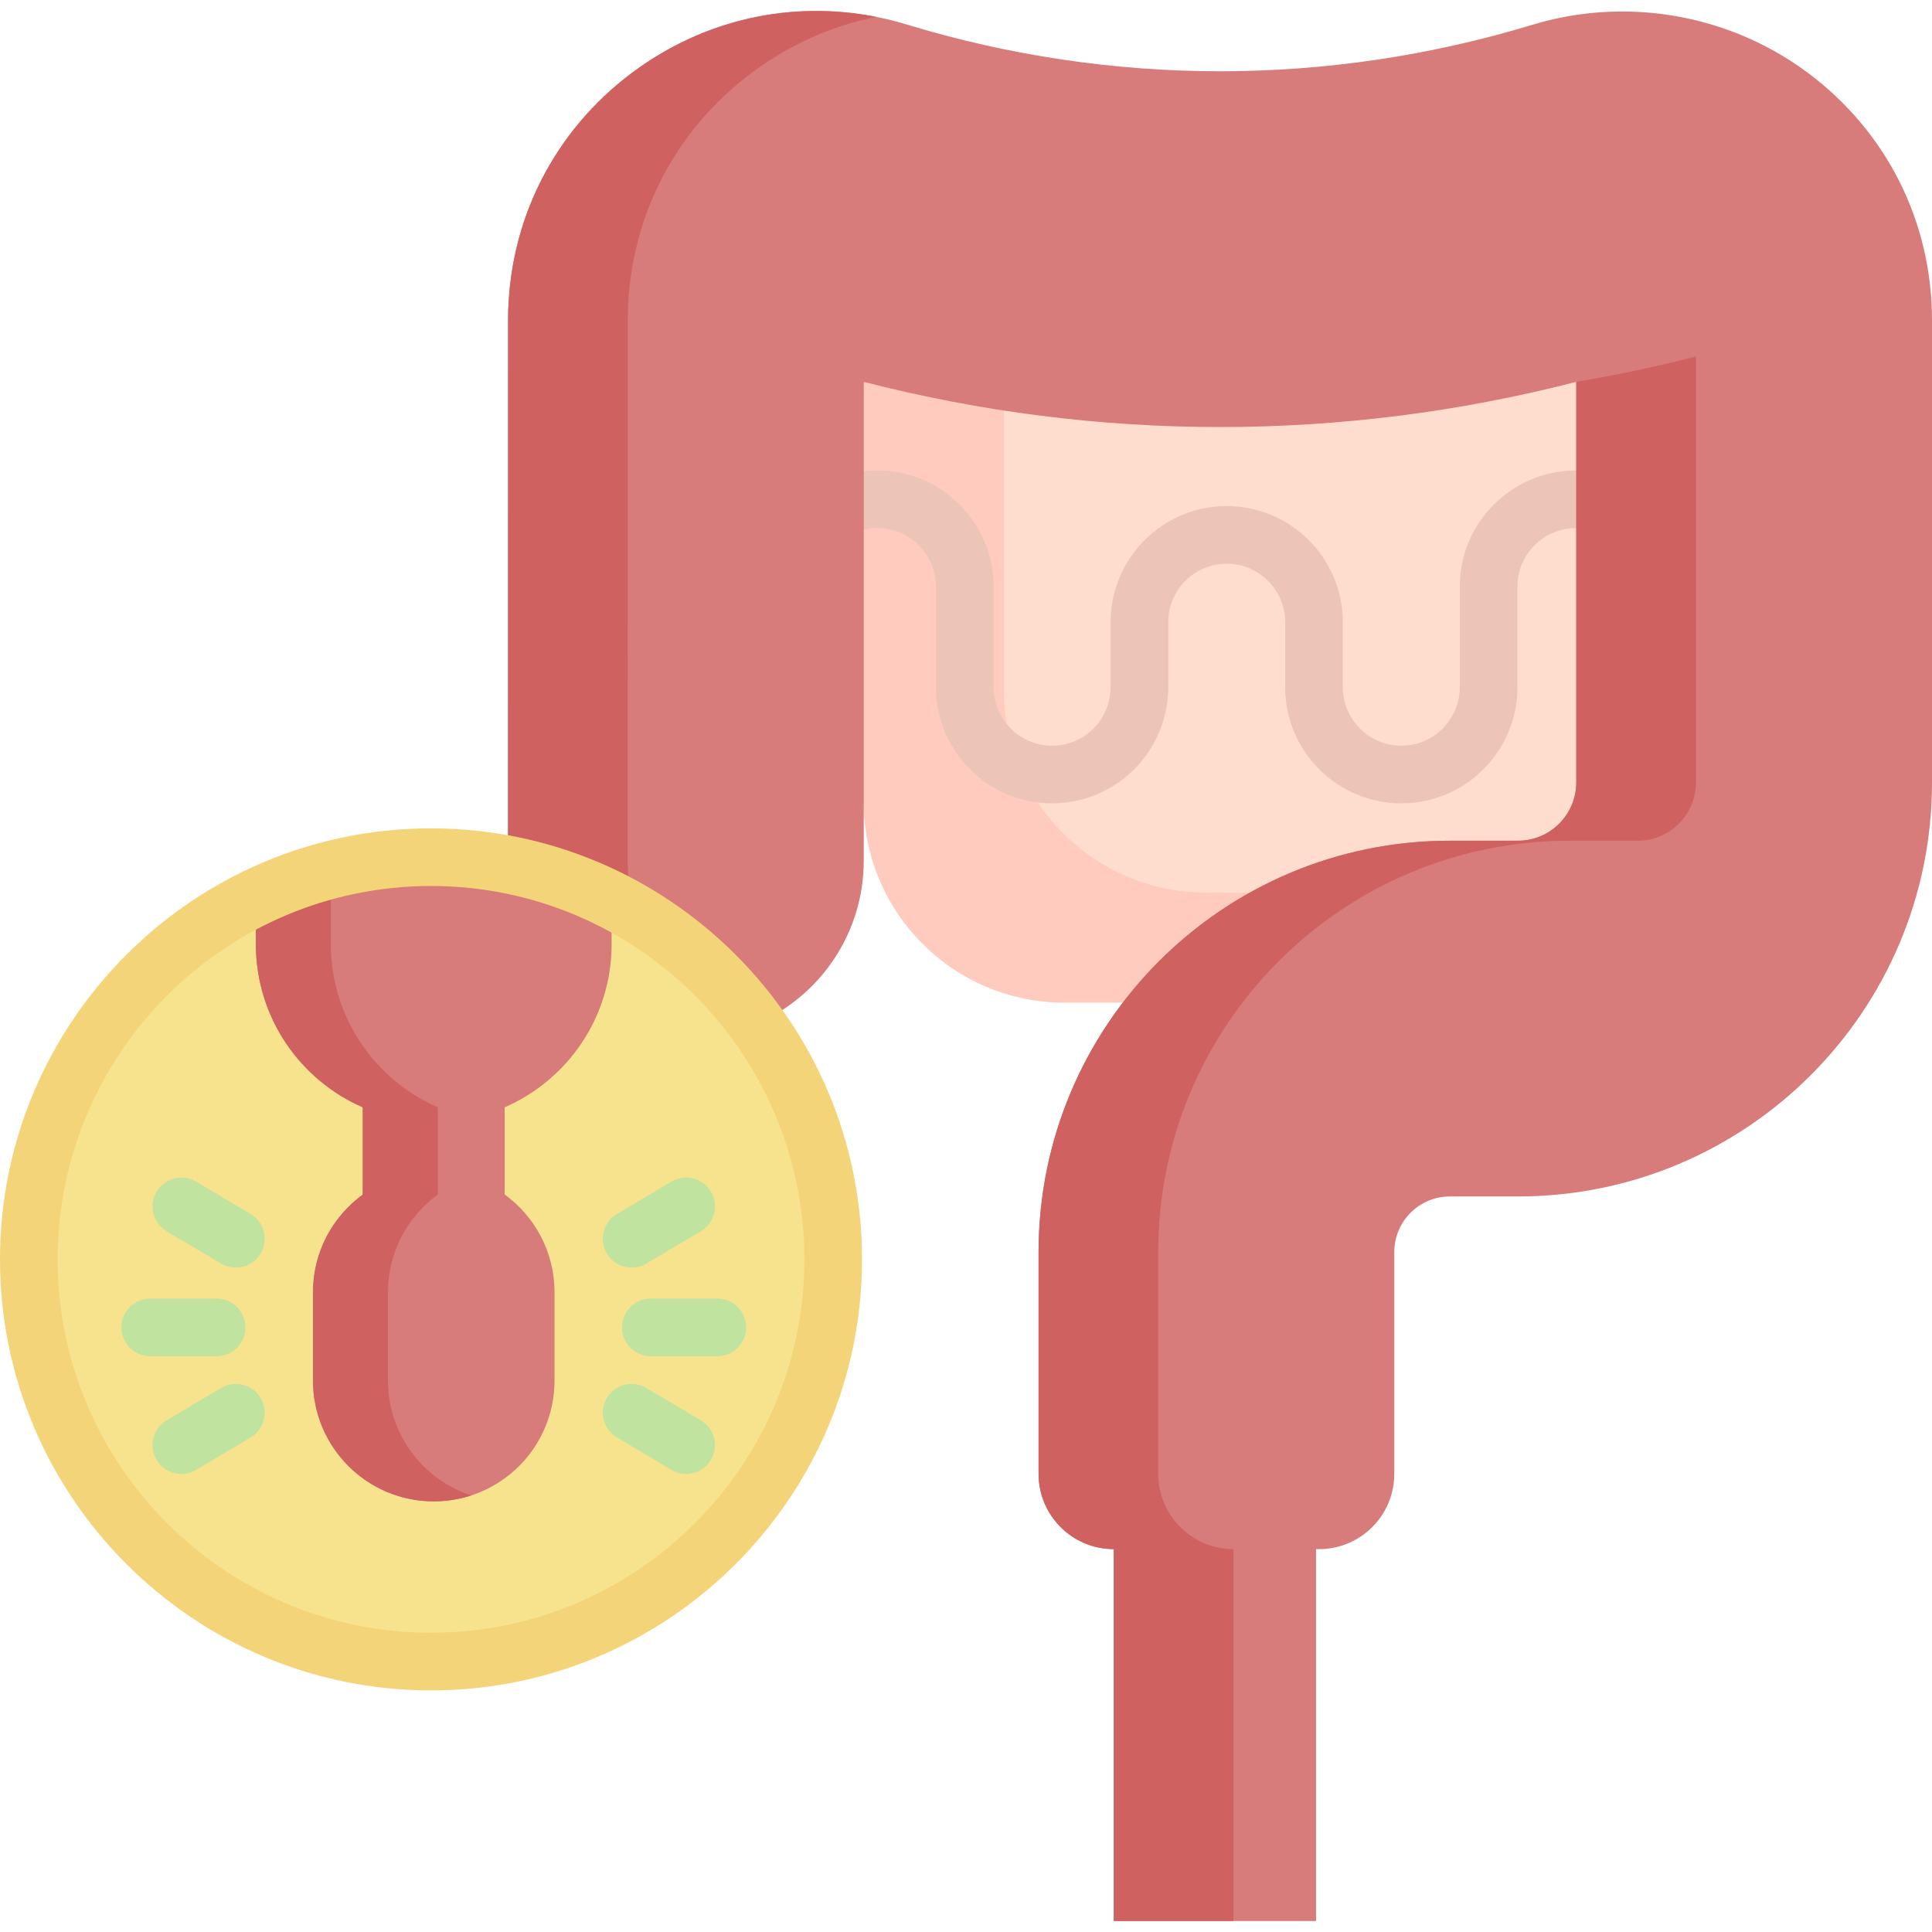 <?xml version="1.0" encoding="UTF-8"?>
<svg xmlns="http://www.w3.org/2000/svg" width="90" height="90" viewBox="0 0 90 90" fill="none">
  <g clip-path="url(#clip0_849_3445)">
    <path d="M78.999 9.507V46.705H49.595C44.427 46.705 40.237 42.514 40.237 37.346L34.197 36.124V9.507H78.999Z" fill="#FFDDCE"></path>
    <path d="M76.85 41.58V46.705H49.595C44.427 46.705 40.237 42.514 40.237 37.346L34.197 36.124V9.507H37.313L46.762 15.294V32.144C46.762 37.355 50.986 41.58 56.197 41.58H76.85Z" fill="#FFCBBE"></path>
    <path d="M81.545 37.423C78.562 37.423 76.135 34.996 76.135 32.013V27.326C76.135 25.824 74.913 24.602 73.411 24.602C71.909 24.602 70.688 25.824 70.688 27.326V32.013C70.688 34.996 68.261 37.423 65.278 37.423C62.295 37.423 59.868 34.996 59.868 32.013V28.983C59.868 27.481 58.647 26.259 57.144 26.259C55.642 26.259 54.42 27.481 54.42 28.983V32.013C54.42 34.996 51.994 37.423 49.011 37.423C46.028 37.423 43.601 34.996 43.601 32.013V27.326C43.601 25.824 42.379 24.602 40.877 24.602C39.375 24.602 38.153 25.824 38.153 27.326C38.153 28.068 37.552 28.669 36.811 28.669C36.069 28.669 35.468 28.068 35.468 27.326C35.468 24.343 37.894 21.917 40.877 21.917C43.86 21.917 46.287 24.343 46.287 27.326V32.013C46.287 33.515 47.509 34.737 49.011 34.737C50.513 34.737 51.735 33.515 51.735 32.013V28.983C51.735 26 54.161 23.574 57.144 23.574C60.127 23.574 62.554 26 62.554 28.983V32.013C62.554 33.515 63.776 34.737 65.278 34.737C66.78 34.737 68.002 33.515 68.002 32.013V27.326C68.002 24.343 70.429 21.917 73.411 21.917C76.394 21.917 78.821 24.343 78.821 27.326V32.013C78.821 33.515 80.043 34.737 81.545 34.737C83.047 34.737 84.269 33.515 84.269 32.013C84.269 31.272 84.87 30.671 85.612 30.671C86.353 30.671 86.954 31.272 86.954 32.013C86.954 34.996 84.528 37.423 81.545 37.423Z" fill="#ECC5B7"></path>
    <path d="M61.307 89.49V72.164H61.447C63.383 72.164 64.951 70.596 64.951 68.66V58.326C64.951 56.895 66.111 55.735 67.542 55.735H70.712C81.364 55.735 90 47.1 90 36.447V14.921C90 10.32 87.881 6.11 84.187 3.37C80.533 0.66 75.747 -0.169 71.387 1.154C61.855 4.045 51.78 4.042 42.25 1.145C37.844 -0.195 33.195 0.609 29.494 3.352C25.792 6.096 23.669 10.312 23.668 14.92L23.665 40.091C23.665 43.491 25.713 46.412 28.643 47.69V55.388C28.643 57.18 30.038 58.707 31.829 58.771C33.71 58.838 35.256 57.333 35.256 55.467V47.69C38.187 46.413 40.236 43.493 40.237 40.093L40.239 17.788C45.697 19.192 51.264 19.894 56.834 19.893C62.403 19.893 67.972 19.192 73.428 17.788V36.447C73.428 37.947 72.212 39.164 70.712 39.164H67.541C56.959 39.164 48.38 47.743 48.38 58.325V68.66C48.38 70.595 49.948 72.164 51.884 72.164V89.49" fill="#D87B7B"></path>
    <path d="M57.459 72.164C55.524 72.164 53.955 70.595 53.955 68.66V58.326C53.955 47.743 62.534 39.164 73.117 39.164H76.287C77.787 39.164 79.004 37.948 79.004 36.447V16.606C77.157 17.081 75.297 17.474 73.429 17.788V36.447C73.429 37.948 72.213 39.164 70.713 39.164H67.543C56.96 39.164 48.381 47.743 48.381 58.326V68.66C48.381 70.595 49.95 72.164 51.885 72.164V89.49H57.459V72.164Z" fill="#D06161"></path>
    <path d="M34.218 55.388V47.689C31.289 46.412 29.24 43.491 29.24 40.091L29.243 14.919C29.244 10.312 31.367 6.095 35.069 3.352C36.815 2.058 38.772 1.196 40.815 0.786C36.851 0.003 32.796 0.906 29.495 3.352C25.793 6.095 23.67 10.312 23.669 14.919L23.666 40.091C23.666 43.491 25.714 46.412 28.644 47.689V55.388C28.644 57.18 30.038 58.707 31.83 58.771C33.061 58.815 34.145 58.184 34.749 57.221C34.413 56.688 34.218 56.056 34.218 55.388Z" fill="#D06161"></path>
    <path d="M38.814 58.666C38.814 69.014 30.427 77.401 20.079 77.401C9.731 77.401 1.343 69.014 1.343 58.666C1.343 51.243 5.659 44.828 11.92 41.795C14.385 40.599 17.153 39.93 20.079 39.93C23.104 39.93 25.962 40.648 28.491 41.922C34.614 45.002 38.814 51.345 38.814 58.666Z" fill="#F7E38D"></path>
    <path d="M28.491 41.922V43.987C28.491 47.386 26.441 50.306 23.51 51.583V55.645C24.917 56.668 25.832 58.325 25.832 60.198V64.312C25.832 65.867 25.202 67.274 24.185 68.292C23.167 69.309 21.759 69.939 20.207 69.939C17.099 69.939 14.58 67.42 14.58 64.312V60.198C14.58 58.327 15.495 56.671 16.899 55.649V51.583C13.968 50.305 11.92 47.385 11.92 43.985V41.795C14.385 40.599 17.153 39.93 20.078 39.93C23.104 39.93 25.961 40.648 28.491 41.922Z" fill="#D87B7B"></path>
    <path d="M21.953 69.664C21.403 69.843 20.816 69.939 20.207 69.939C17.099 69.939 14.58 67.42 14.58 64.312V60.198C14.58 58.327 15.495 56.671 16.899 55.649V51.583C13.968 50.305 11.92 47.385 11.92 43.985V41.795C13.026 41.258 14.195 40.827 15.413 40.517V43.985C15.413 47.385 17.461 50.305 20.392 51.583V55.649C18.988 56.671 18.073 58.327 18.073 60.198V64.312C18.073 66.81 19.7 68.928 21.953 69.664Z" fill="#D06161"></path>
    <path d="M10.093 63.178H6.997C6.255 63.178 5.654 62.577 5.654 61.835C5.654 61.094 6.255 60.493 6.997 60.493H10.093C10.835 60.493 11.436 61.094 11.436 61.835C11.436 62.577 10.835 63.178 10.093 63.178Z" fill="#C0E3A0"></path>
    <path d="M10.987 59.05C10.754 59.05 10.518 58.99 10.303 58.862L7.763 57.354C7.125 56.975 6.915 56.151 7.294 55.514C7.672 54.876 8.496 54.666 9.134 55.045L11.674 56.553C12.312 56.932 12.522 57.755 12.143 58.393C11.892 58.816 11.446 59.05 10.987 59.05Z" fill="#C0E3A0"></path>
    <path d="M8.45 68.662C7.991 68.662 7.545 68.427 7.294 68.004C6.915 67.366 7.125 66.543 7.763 66.164L10.303 64.656C10.941 64.277 11.765 64.487 12.143 65.125C12.522 65.763 12.312 66.586 11.674 66.965L9.134 68.473C8.919 68.601 8.683 68.662 8.45 68.662Z" fill="#C0E3A0"></path>
    <path d="M33.414 63.178H30.318C29.577 63.178 28.976 62.577 28.976 61.835C28.976 61.094 29.577 60.492 30.318 60.492H33.414C34.156 60.492 34.757 61.094 34.757 61.835C34.757 62.577 34.156 63.178 33.414 63.178Z" fill="#C0E3A0"></path>
    <path d="M29.424 59.05C28.966 59.05 28.519 58.816 28.268 58.393C27.89 57.755 28.1 56.931 28.738 56.553L31.277 55.045C31.915 54.666 32.739 54.876 33.118 55.514C33.496 56.151 33.286 56.975 32.649 57.354L30.109 58.862C29.894 58.99 29.657 59.05 29.424 59.05Z" fill="#C0E3A0"></path>
    <path d="M31.962 68.662C31.729 68.662 31.492 68.601 31.277 68.473L28.738 66.965C28.1 66.586 27.89 65.763 28.268 65.125C28.647 64.487 29.471 64.277 30.109 64.656L32.649 66.164C33.286 66.543 33.496 67.367 33.118 68.004C32.867 68.427 32.42 68.662 31.962 68.662Z" fill="#C0E3A0"></path>
    <path d="M20.078 78.745C9.007 78.745 0 69.738 0 58.666C0 47.595 9.007 38.588 20.078 38.588C31.15 38.588 40.157 47.595 40.157 58.666C40.157 69.738 31.15 78.745 20.078 78.745ZM20.078 41.273C10.488 41.273 2.685 49.076 2.685 58.666C2.685 68.257 10.488 76.059 20.078 76.059C29.669 76.059 37.471 68.257 37.471 58.666C37.471 49.076 29.669 41.273 20.078 41.273Z" fill="#F4D478"></path>
  </g>
  <defs>
    <clipPath id="clip0_849_3445">
      <rect width="90" height="90" fill="white"></rect>
    </clipPath>
  </defs>
</svg>
